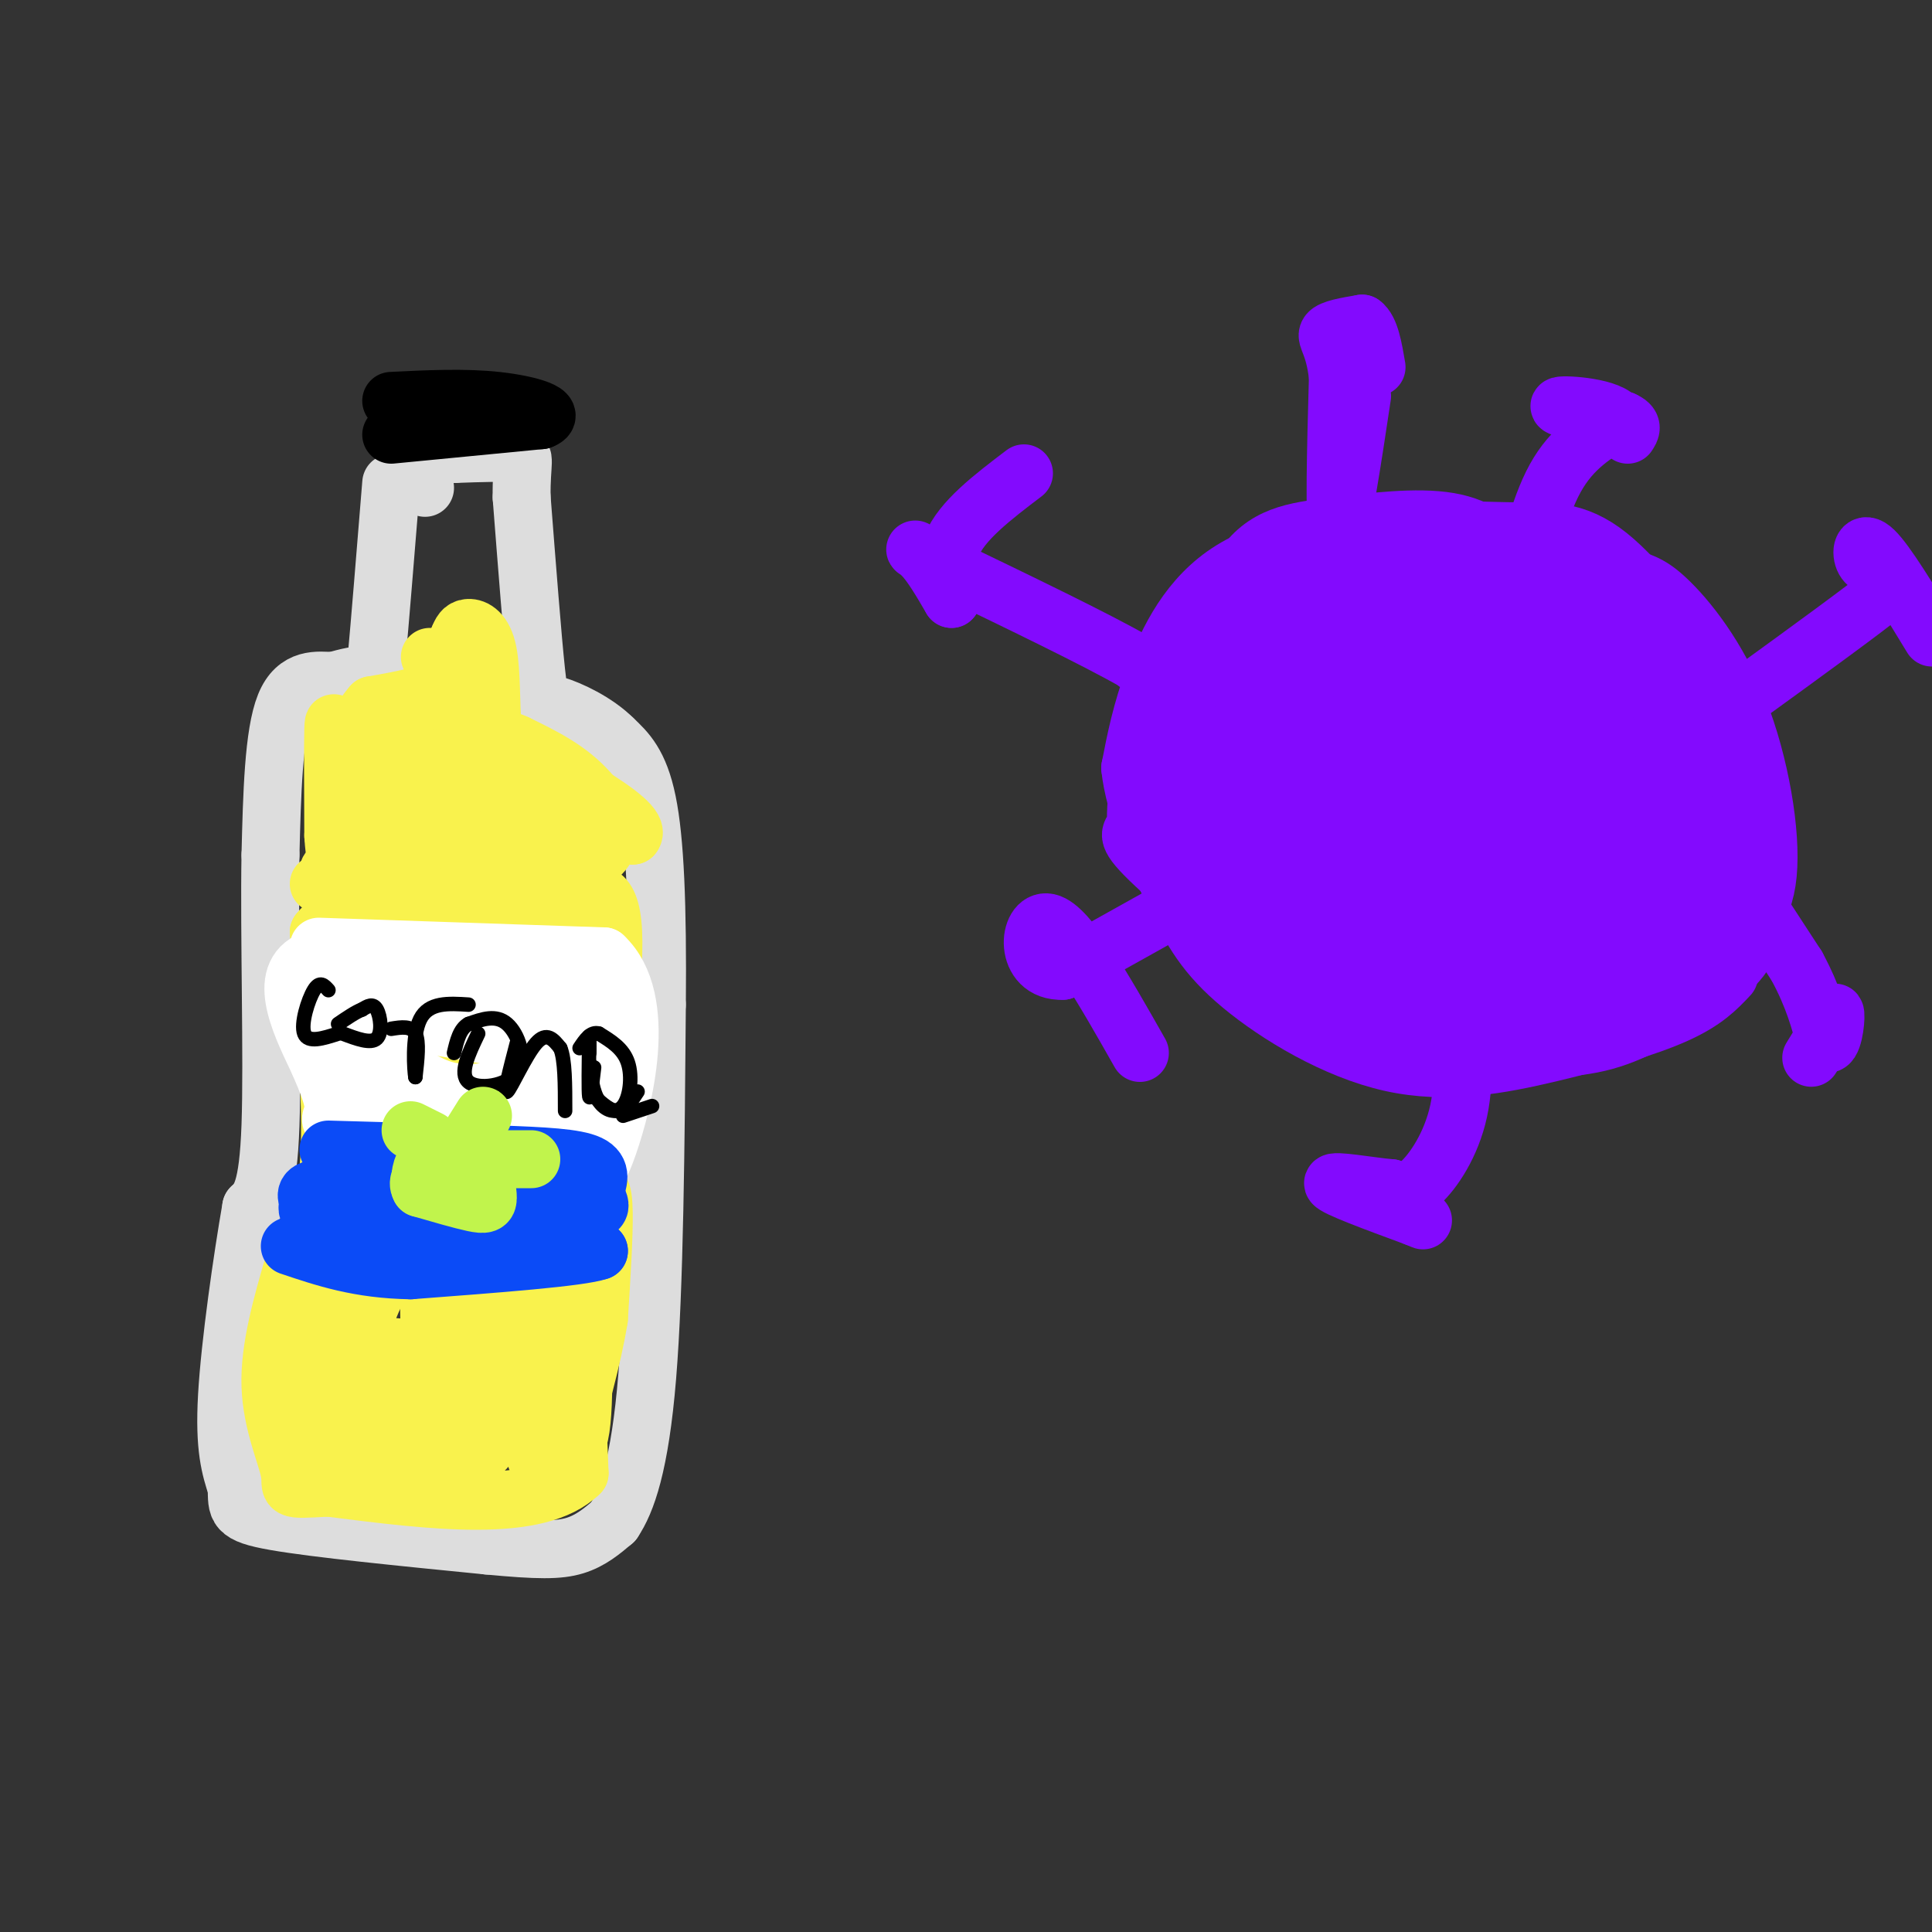 <svg viewBox='0 0 400 400' version='1.1' xmlns='http://www.w3.org/2000/svg' xmlns:xlink='http://www.w3.org/1999/xlink'><rect x="0" y="0" width="400" height="400" fill="#333333" stroke="none"/><g fill='none' stroke='rgb(221,221,221)' stroke-width='12' stroke-linecap='round' stroke-linejoin='round'><path d='M81,100c-1.200,14.778 -2.400,29.556 -3,36c-0.600,6.444 -0.600,4.556 -2,4c-1.400,-0.556 -4.200,0.222 -7,1'/><path d='M69,141c-3.178,-0.111 -7.622,-0.889 -10,5c-2.378,5.889 -2.689,18.444 -3,31'/><path d='M56,177c-0.289,16.511 0.489,42.289 0,56c-0.489,13.711 -2.244,15.356 -4,17'/><path d='M52,250c-1.822,10.467 -4.378,28.133 -5,39c-0.622,10.867 0.689,14.933 2,19'/><path d='M49,308c0.133,4.289 -0.533,5.511 8,7c8.533,1.489 26.267,3.244 44,5'/><path d='M101,320c10.489,1.000 14.711,1.000 18,0c3.289,-1.000 5.644,-3.000 8,-5'/><path d='M127,315c2.711,-4.022 5.489,-11.578 7,-30c1.511,-18.422 1.756,-47.711 2,-77'/><path d='M136,208c0.178,-20.733 -0.378,-34.067 -2,-42c-1.622,-7.933 -4.311,-10.467 -7,-13'/><path d='M127,153c-3.595,-3.607 -9.083,-6.125 -12,-7c-2.917,-0.875 -3.262,-0.107 -4,-7c-0.738,-6.893 -1.869,-21.446 -3,-36'/><path d='M108,103c-0.111,-7.600 1.111,-8.600 -1,-9c-2.111,-0.400 -7.556,-0.200 -13,0'/><path d='M94,94c-3.356,-0.311 -5.244,-1.089 -6,0c-0.756,1.089 -0.378,4.044 0,7'/></g>
<g fill='none' stroke='rgb(249,242,77)' stroke-width='12' stroke-linecap='round' stroke-linejoin='round'><path d='M66,183c18.000,-0.667 36.000,-1.333 45,-1c9.000,0.333 9.000,1.667 9,3'/><path d='M120,185c3.267,-0.067 6.933,-1.733 7,10c0.067,11.733 -3.467,36.867 -7,62'/><path d='M120,257c-1.167,18.333 -0.583,33.167 0,48'/><path d='M120,305c-8.667,8.500 -30.333,5.750 -52,3'/><path d='M68,308c-9.560,0.548 -7.458,0.417 -8,-3c-0.542,-3.417 -3.726,-10.119 -4,-18c-0.274,-7.881 2.363,-16.940 5,-26'/><path d='M61,261c2.422,-6.089 5.978,-8.311 7,-19c1.022,-10.689 -0.489,-29.844 -2,-49'/><path d='M66,193c6.222,-8.200 22.778,-4.200 33,-2c10.222,2.200 14.111,2.600 18,3'/><path d='M117,194c5.022,2.111 8.578,5.889 9,17c0.422,11.111 -2.289,29.556 -5,48'/><path d='M121,259c-0.600,15.911 0.400,31.689 -1,38c-1.400,6.311 -5.200,3.156 -9,0'/><path d='M111,297c-9.800,-0.267 -29.800,-0.933 -39,-2c-9.200,-1.067 -7.600,-2.533 -6,-4'/><path d='M66,291c6.671,0.467 26.348,3.633 35,5c8.652,1.367 6.278,0.933 8,0c1.722,-0.933 7.541,-2.367 6,-5c-1.541,-2.633 -10.440,-6.467 -19,-8c-8.560,-1.533 -16.780,-0.767 -25,0'/><path d='M71,283c-5.036,1.179 -5.125,4.125 -2,-7c3.125,-11.125 9.464,-36.321 12,-51c2.536,-14.679 1.268,-18.839 0,-23'/><path d='M81,202c0.352,-4.472 1.232,-4.151 4,-4c2.768,0.151 7.422,0.133 14,0c6.578,-0.133 15.079,-0.382 19,6c3.921,6.382 3.263,19.395 2,30c-1.263,10.605 -3.132,18.803 -5,27'/><path d='M115,261c-0.250,5.571 1.625,6.000 -1,14c-2.625,8.000 -9.750,23.571 -18,29c-8.250,5.429 -17.625,0.714 -27,-4'/><path d='M69,300c-5.341,-0.836 -5.195,-0.925 -3,-5c2.195,-4.075 6.437,-12.136 8,-26c1.563,-13.864 0.447,-33.533 1,-47c0.553,-13.467 2.777,-20.734 5,-28'/><path d='M80,194c2.515,-3.435 6.303,1.976 8,-1c1.697,-2.976 1.303,-14.340 1,3c-0.303,17.340 -0.515,63.383 0,83c0.515,19.617 1.758,12.809 3,6'/><path d='M92,285c1.998,-0.465 5.492,-4.629 8,-10c2.508,-5.371 4.031,-11.950 5,-21c0.969,-9.050 1.383,-20.570 0,-28c-1.383,-7.430 -4.565,-10.770 -6,-14c-1.435,-3.230 -1.124,-6.352 0,-8c1.124,-1.648 3.062,-1.824 5,-2'/><path d='M104,202c1.979,0.112 4.427,1.391 5,14c0.573,12.609 -0.730,36.549 -2,49c-1.270,12.451 -2.506,13.415 -5,14c-2.494,0.585 -6.247,0.793 -10,1'/><path d='M92,280c-2.919,-0.054 -5.216,-0.688 -9,-1c-3.784,-0.312 -9.056,-0.300 -7,-7c2.056,-6.700 11.438,-20.112 16,-34c4.562,-13.888 4.303,-28.254 5,-34c0.697,-5.746 2.348,-2.873 4,0'/><path d='M101,204c1.691,1.662 3.917,5.817 2,20c-1.917,14.183 -7.978,38.396 -8,48c-0.022,9.604 5.994,4.601 10,0c4.006,-4.601 6.003,-8.801 8,-13'/><path d='M113,259c3.083,-4.702 6.792,-9.958 9,-12c2.208,-2.042 2.917,-0.869 3,4c0.083,4.869 -0.458,13.435 -1,22'/><path d='M124,273c-1.333,8.333 -4.167,18.167 -7,28'/><path d='M117,301c-2.167,4.833 -4.083,2.917 -6,1'/><path d='M89,136c2.400,0.556 4.800,1.111 6,6c1.200,4.889 1.200,14.111 0,19c-1.200,4.889 -3.600,5.444 -6,6'/><path d='M89,167c-4.356,0.178 -12.244,-2.378 -16,-5c-3.756,-2.622 -3.378,-5.311 -3,-8'/><path d='M70,154c-0.689,-2.889 -0.911,-6.111 -1,-3c-0.089,3.111 -0.044,12.556 0,22'/><path d='M69,173c0.262,4.548 0.917,4.917 0,6c-0.917,1.083 -3.405,2.881 5,3c8.405,0.119 27.702,-1.440 47,-3'/><path d='M121,179c8.200,-3.356 5.200,-10.244 1,-15c-4.200,-4.756 -9.600,-7.378 -15,-10'/><path d='M107,154c-3.450,-1.630 -4.574,-0.705 -5,-4c-0.426,-3.295 -0.153,-10.810 -1,-15c-0.847,-4.190 -2.813,-5.054 -4,-5c-1.187,0.054 -1.593,1.027 -2,2'/><path d='M95,132c-0.044,2.089 0.844,6.311 -2,9c-2.844,2.689 -9.422,3.844 -16,5'/><path d='M77,146c-4.622,5.178 -8.178,15.622 1,21c9.178,5.378 31.089,5.689 53,6'/><path d='M131,173c2.667,-3.000 -17.167,-13.500 -37,-24'/><path d='M94,149c-6.812,-4.159 -5.341,-2.558 -7,-1c-1.659,1.558 -6.447,3.073 -9,7c-2.553,3.927 -2.872,10.265 1,12c3.872,1.735 11.936,-1.132 20,-4'/><path d='M99,163c2.214,-2.405 -2.250,-6.417 -1,-6c1.250,0.417 8.214,5.262 10,7c1.786,1.738 -1.607,0.369 -5,-1'/><path d='M103,163c-3.444,-1.356 -9.556,-4.244 -13,-3c-3.444,1.244 -4.222,6.622 -5,12'/><path d='M85,172c-0.200,3.467 1.800,6.133 0,6c-1.800,-0.133 -7.400,-3.067 -13,-6'/><path d='M72,172c0.000,0.000 15.000,-14.000 15,-14'/><path d='M90,157c0.000,0.000 0.100,0.100 0.1,0.1'/></g>
<g fill='none' stroke='rgb(0,0,0)' stroke-width='12' stroke-linecap='round' stroke-linejoin='round'><path d='M81,90c0.000,0.000 31.000,-3.000 31,-3'/><path d='M112,87c3.800,-1.356 -2.200,-3.244 -9,-4c-6.800,-0.756 -14.400,-0.378 -22,0'/></g>
<g fill='none' stroke='rgb(255,255,255)' stroke-width='12' stroke-linecap='round' stroke-linejoin='round'><path d='M66,196c0.000,0.000 59.000,2.000 59,2'/><path d='M125,198c9.578,8.933 4.022,30.267 1,39c-3.022,8.733 -3.511,4.867 -4,1'/><path d='M122,238c-10.357,-0.631 -34.250,-2.708 -45,-4c-10.750,-1.292 -8.357,-1.798 -8,-4c0.357,-2.202 -1.321,-6.101 -3,-10'/><path d='M66,220c-3.000,-6.444 -9.000,-17.556 -2,-21c7.000,-3.444 27.000,0.778 47,5'/><path d='M111,204c9.045,0.968 8.156,0.888 9,1c0.844,0.112 3.419,0.415 4,6c0.581,5.585 -0.834,16.453 -3,21c-2.166,4.547 -5.083,2.774 -8,1'/><path d='M113,233c-8.548,-1.167 -25.917,-4.583 -34,-7c-8.083,-2.417 -6.881,-3.833 -7,-7c-0.119,-3.167 -1.560,-8.083 -3,-13'/><path d='M69,206c1.095,-2.940 5.333,-3.792 15,-3c9.667,0.792 24.762,3.226 32,5c7.238,1.774 6.619,2.887 6,4'/><path d='M122,212c1.458,2.061 2.102,5.212 -2,8c-4.102,2.788 -12.951,5.212 -19,6c-6.049,0.788 -9.300,-0.061 -13,-2c-3.700,-1.939 -7.850,-4.970 -12,-8'/><path d='M76,216c-2.179,-2.083 -1.625,-3.292 0,-4c1.625,-0.708 4.321,-0.917 11,0c6.679,0.917 17.339,2.958 28,5'/></g>
<g fill='none' stroke='rgb(0,0,0)' stroke-width='3' stroke-linecap='round' stroke-linejoin='round'><path d='M68,205c-0.889,-1.000 -1.778,-2.000 -3,0c-1.222,2.000 -2.778,7.000 -2,9c0.778,2.000 3.889,1.000 7,0'/><path d='M71,214c2.889,1.089 5.778,2.178 7,1c1.222,-1.178 0.778,-4.622 0,-6c-0.778,-1.378 -1.889,-0.689 -3,0'/><path d='M75,209c-1.333,0.500 -3.167,1.750 -5,3'/><path d='M81,213c2.083,-0.333 4.167,-0.667 5,1c0.833,1.667 0.417,5.333 0,9'/><path d='M86,223c-0.222,-1.133 -0.778,-8.467 1,-12c1.778,-3.533 5.889,-3.267 10,-3'/><path d='M99,214c-1.988,4.155 -3.976,8.310 -2,10c1.976,1.690 7.917,0.917 10,-2c2.083,-2.917 0.310,-7.976 -2,-10c-2.310,-2.024 -5.155,-1.012 -8,0'/><path d='M97,212c-1.833,1.000 -2.417,3.500 -3,6'/><path d='M107,216c-1.400,5.356 -2.800,10.711 -2,10c0.800,-0.711 3.800,-7.489 6,-10c2.200,-2.511 3.600,-0.756 5,1'/><path d='M116,217c1.000,2.333 1.000,7.667 1,13'/><path d='M123,221c-0.417,3.500 -0.833,7.000 -1,6c-0.167,-1.000 -0.083,-6.500 0,-12'/><path d='M122,215c0.000,-1.500 0.000,0.750 0,3'/><path d='M123,227c1.750,1.583 3.500,3.167 5,3c1.500,-0.167 2.750,-2.083 4,-4'/><path d='M122,220c0.345,3.036 0.690,6.071 2,8c1.310,1.929 3.583,2.750 5,1c1.417,-1.750 1.976,-6.071 1,-9c-0.976,-2.929 -3.488,-4.464 -6,-6'/><path d='M124,214c-1.667,-0.500 -2.833,1.250 -4,3'/><path d='M129,231c0.000,0.000 6.000,-2.000 6,-2'/></g>
<g fill='none' stroke='rgb(131,10,254)' stroke-width='12' stroke-linecap='round' stroke-linejoin='round'><path d='M247,158c-1.381,3.753 -2.762,7.507 -4,12c-1.238,4.493 -2.334,9.727 1,16c3.334,6.273 11.099,13.586 16,18c4.901,4.414 6.937,5.930 17,8c10.063,2.070 28.152,4.693 40,5c11.848,0.307 17.454,-1.701 24,-5c6.546,-3.299 14.032,-7.888 18,-12c3.968,-4.112 4.420,-7.746 4,-15c-0.420,-7.254 -1.710,-18.127 -3,-29'/><path d='M360,156c-1.065,-6.958 -2.229,-9.852 -7,-17c-4.771,-7.148 -13.150,-18.549 -20,-24c-6.850,-5.451 -12.170,-4.952 -19,-5c-6.830,-0.048 -15.171,-0.642 -26,0c-10.829,0.642 -24.146,2.519 -33,8c-8.854,5.481 -13.244,14.566 -16,22c-2.756,7.434 -3.878,13.217 -5,19'/><path d='M234,159c0.803,7.937 5.311,18.278 9,26c3.689,7.722 6.560,12.823 14,19c7.440,6.177 19.448,13.429 31,16c11.552,2.571 22.649,0.461 33,-2c10.351,-2.461 19.958,-5.275 26,-8c6.042,-2.725 8.521,-5.363 11,-8'/><path d='M349,195c-4.628,-18.918 -9.257,-37.836 -15,-51c-5.743,-13.164 -12.602,-20.576 -18,-26c-5.398,-5.424 -9.337,-8.862 -16,-10c-6.663,-1.138 -16.051,0.025 -24,1c-7.949,0.975 -14.461,1.762 -19,9c-4.539,7.238 -7.106,20.926 -8,30c-0.894,9.074 -0.116,13.535 4,19c4.116,5.465 11.570,11.933 18,16c6.430,4.067 11.837,5.733 19,7c7.163,1.267 16.081,2.133 25,3'/><path d='M315,193c5.133,0.178 5.465,-0.877 7,-5c1.535,-4.123 4.274,-11.314 6,-19c1.726,-7.686 2.440,-15.867 -1,-24c-3.440,-8.133 -11.033,-16.220 -19,-21c-7.967,-4.780 -16.308,-6.255 -22,-7c-5.692,-0.745 -8.734,-0.759 -13,2c-4.266,2.759 -9.757,8.292 -14,14c-4.243,5.708 -7.237,11.592 -9,17c-1.763,5.408 -2.296,10.342 -2,15c0.296,4.658 1.419,9.041 5,14c3.581,4.959 9.620,10.494 17,15c7.380,4.506 16.102,7.982 25,10c8.898,2.018 17.971,2.576 26,2c8.029,-0.576 15.015,-2.288 22,-4'/><path d='M343,202c5.987,-1.812 9.956,-4.343 14,-7c4.044,-2.657 8.164,-5.442 9,-14c0.836,-8.558 -1.613,-22.890 -6,-34c-4.387,-11.110 -10.712,-18.999 -15,-23c-4.288,-4.001 -6.539,-4.116 -16,-6c-9.461,-1.884 -26.132,-5.538 -38,-4c-11.868,1.538 -18.934,8.269 -26,15'/><path d='M265,129c-6.224,4.831 -8.785,9.407 -11,15c-2.215,5.593 -4.086,12.203 -3,19c1.086,6.797 5.128,13.782 9,19c3.872,5.218 7.573,8.669 11,11c3.427,2.331 6.578,3.542 11,5c4.422,1.458 10.114,3.162 18,1c7.886,-2.162 17.968,-8.189 23,-12c5.032,-3.811 5.016,-5.405 5,-7'/><path d='M328,180c1.682,-6.798 3.388,-20.292 3,-29c-0.388,-8.708 -2.869,-12.629 -6,-17c-3.131,-4.371 -6.911,-9.192 -10,-12c-3.089,-2.808 -5.485,-3.602 -15,-3c-9.515,0.602 -26.147,2.601 -25,5c1.147,2.399 20.074,5.200 39,8'/><path d='M314,132c7.836,1.388 7.925,0.856 10,2c2.075,1.144 6.136,3.962 11,10c4.864,6.038 10.533,15.297 13,21c2.467,5.703 1.734,7.852 1,10'/><path d='M349,175c-0.833,-4.607 -3.417,-21.125 -9,-33c-5.583,-11.875 -14.167,-19.107 -14,-18c0.167,1.107 9.083,10.554 18,20'/><path d='M344,144c3.571,2.988 3.500,0.458 5,9c1.500,8.542 4.571,28.155 4,30c-0.571,1.845 -4.786,-14.077 -9,-30'/><path d='M344,153c-1.909,-6.421 -2.180,-7.472 -1,-5c1.180,2.472 3.811,8.467 5,14c1.189,5.533 0.935,10.605 -2,17c-2.935,6.395 -8.553,14.113 -15,18c-6.447,3.887 -13.724,3.944 -21,4'/><path d='M310,201c-11.889,1.200 -31.111,2.200 -40,2c-8.889,-0.200 -7.444,-1.600 -6,-3'/><path d='M264,200c-6.651,-5.124 -20.278,-16.435 -26,-22c-5.722,-5.565 -3.541,-5.383 -3,-7c0.541,-1.617 -0.560,-5.033 2,-10c2.560,-4.967 8.780,-11.483 15,-18'/><path d='M252,143c3.568,-4.759 4.987,-7.657 14,-9c9.013,-1.343 25.619,-1.131 33,-1c7.381,0.131 5.537,0.180 7,3c1.463,2.820 6.231,8.410 11,14'/><path d='M317,150c4.231,8.625 9.309,23.188 12,29c2.691,5.812 2.994,2.872 -3,3c-5.994,0.128 -18.284,3.322 -28,3c-9.716,-0.322 -16.858,-4.161 -24,-8'/><path d='M274,177c-4.790,-4.377 -4.766,-11.318 -6,-18c-1.234,-6.682 -3.726,-13.105 0,-17c3.726,-3.895 13.669,-5.260 24,-6c10.331,-0.740 21.051,-0.853 27,0c5.949,0.853 7.128,2.672 10,8c2.872,5.328 7.436,14.164 12,23'/><path d='M341,167c2.286,6.969 2.000,12.892 4,16c2.000,3.108 6.287,3.402 -5,4c-11.287,0.598 -38.149,1.500 -50,2c-11.851,0.500 -8.692,0.598 -12,-4c-3.308,-4.598 -13.083,-13.892 -17,-19c-3.917,-5.108 -1.976,-6.031 1,-9c2.976,-2.969 6.988,-7.985 11,-13'/><path d='M273,144c2.303,-2.864 2.560,-3.523 11,-4c8.440,-0.477 25.063,-0.771 37,7c11.937,7.771 19.189,23.609 22,31c2.811,7.391 1.180,6.336 -1,7c-2.180,0.664 -4.909,3.047 -14,4c-9.091,0.953 -24.546,0.477 -40,0'/><path d='M288,189c-7.475,-0.602 -6.163,-2.106 -13,-10c-6.837,-7.894 -21.822,-22.178 -18,-30c3.822,-7.822 26.452,-9.183 37,-9c10.548,0.183 9.014,1.909 10,5c0.986,3.091 4.493,7.545 8,12'/><path d='M312,157c5.931,7.463 16.757,20.120 19,26c2.243,5.880 -4.098,4.985 -13,2c-8.902,-2.985 -20.366,-8.058 -26,-11c-5.634,-2.942 -5.440,-3.754 -6,-6c-0.560,-2.246 -1.874,-5.928 0,-9c1.874,-3.072 6.937,-5.536 12,-8'/><path d='M298,151c6.076,-2.372 15.267,-4.304 19,-2c3.733,2.304 2.008,8.842 0,14c-2.008,5.158 -4.299,8.935 -8,11c-3.701,2.065 -8.812,2.418 -14,3c-5.188,0.582 -10.452,1.393 -15,0c-4.548,-1.393 -8.378,-4.990 -11,-7c-2.622,-2.010 -4.035,-2.431 -4,-5c0.035,-2.569 1.517,-7.284 3,-12'/><path d='M268,153c3.540,-3.703 10.888,-6.962 20,-9c9.112,-2.038 19.986,-2.855 25,-2c5.014,0.855 4.169,3.384 5,9c0.831,5.616 3.339,14.320 0,19c-3.339,4.680 -12.525,5.337 -20,3c-7.475,-2.337 -13.237,-7.669 -19,-13'/><path d='M279,160c-2.949,-3.864 -0.820,-7.023 0,-9c0.820,-1.977 0.331,-2.770 5,-4c4.669,-1.230 14.497,-2.896 20,-2c5.503,0.896 6.681,4.354 8,5c1.319,0.646 2.778,-1.518 2,3c-0.778,4.518 -3.794,15.720 -8,21c-4.206,5.280 -9.603,4.640 -15,4'/><path d='M291,178c-4.335,0.655 -7.673,0.291 -9,-1c-1.327,-1.291 -0.644,-3.511 0,-6c0.644,-2.489 1.250,-5.247 7,-7c5.750,-1.753 16.643,-2.501 20,-3c3.357,-0.499 -0.821,-0.750 -5,-1'/><path d='M304,160c-7.270,-0.972 -22.945,-2.901 -29,-2c-6.055,0.901 -2.489,4.633 -1,7c1.489,2.367 0.901,3.368 9,3c8.099,-0.368 24.885,-2.105 33,-1c8.115,1.105 7.557,5.053 7,9'/><path d='M323,176c1.857,4.417 3.000,10.958 6,13c3.000,2.042 7.857,-0.417 11,-3c3.143,-2.583 4.571,-5.292 6,-8'/><path d='M346,178c-0.488,-1.869 -4.708,-2.542 -7,0c-2.292,2.542 -2.655,8.298 -2,11c0.655,2.702 2.327,2.351 4,2'/><path d='M341,191c4.267,-0.578 12.933,-3.022 17,-5c4.067,-1.978 3.533,-3.489 3,-5'/><path d='M361,181c-0.667,-1.167 -3.833,-1.583 -7,-2'/><path d='M314,125c2.250,-9.833 4.500,-19.667 8,-26c3.500,-6.333 8.250,-9.167 13,-12'/><path d='M335,87c-1.222,-2.667 -10.778,-3.333 -12,-3c-1.222,0.333 5.889,1.667 13,3'/><path d='M336,87c2.333,1.000 1.667,2.000 1,3'/><path d='M349,153c14.911,-10.778 29.822,-21.556 37,-27c7.178,-5.444 6.622,-5.556 6,-6c-0.622,-0.444 -1.311,-1.222 -2,-2'/><path d='M390,118c-1.190,-0.429 -3.167,-0.500 -4,-2c-0.833,-1.500 -0.524,-4.429 2,-2c2.524,2.429 7.262,10.214 12,18'/><path d='M357,177c0.000,0.000 15.000,23.000 15,23'/><path d='M372,200c3.500,6.500 4.750,11.250 6,16'/><path d='M378,216c1.467,0.978 2.133,-4.578 2,-6c-0.133,-1.422 -1.067,1.289 -2,4'/><path d='M378,214c-0.833,1.500 -1.917,3.250 -3,5'/><path d='M302,206c0.756,8.489 1.511,16.978 0,24c-1.511,7.022 -5.289,12.578 -8,15c-2.711,2.422 -4.356,1.711 -6,1'/><path d='M288,246c-4.356,-0.378 -12.244,-1.822 -12,-1c0.244,0.822 8.622,3.911 17,7'/><path d='M293,252c2.833,1.167 1.417,0.583 0,0'/><path d='M263,177c0.000,0.000 -43.000,24.000 -43,24'/><path d='M220,201c-8.200,0.311 -7.200,-10.911 -3,-10c4.200,0.911 11.600,13.956 19,27'/><path d='M244,145c0.000,0.000 -9.000,-8.000 -9,-8'/><path d='M235,137c-8.167,-4.667 -24.083,-12.333 -40,-20'/><path d='M195,117c-7.378,-3.956 -5.822,-3.844 -4,-2c1.822,1.844 3.911,5.422 6,9'/><path d='M197,124c0.267,-0.378 -2.067,-5.822 0,-11c2.067,-5.178 8.533,-10.089 15,-15'/><path d='M282,82c-2.083,13.833 -4.167,27.667 -5,27c-0.833,-0.667 -0.417,-15.833 0,-31'/><path d='M277,78c-0.756,-6.733 -2.644,-8.067 -2,-9c0.644,-0.933 3.822,-1.467 7,-2'/><path d='M282,67c1.667,1.167 2.333,5.083 3,9'/></g>
<g fill='none' stroke='rgb(11,75,247)' stroke-width='12' stroke-linecap='round' stroke-linejoin='round'><path d='M68,238c0.000,0.000 35.000,1.000 35,1'/><path d='M103,239c9.622,0.333 16.178,0.667 19,2c2.822,1.333 1.911,3.667 1,6'/><path d='M123,247c1.000,2.000 3.000,4.000 -3,4c-6.000,-0.000 -20.000,-2.000 -34,-4'/><path d='M86,247c-9.644,-0.978 -16.756,-1.422 -20,-1c-3.244,0.422 -2.622,1.711 -2,3'/><path d='M64,249c-0.622,1.267 -1.178,2.933 6,4c7.178,1.067 22.089,1.533 37,2'/><path d='M107,255c9.000,1.000 13.000,2.500 17,4'/><path d='M124,259c-3.667,1.333 -21.333,2.667 -39,4'/><path d='M85,263c-10.667,-0.167 -17.833,-2.583 -25,-5'/></g>
<g fill='none' stroke='rgb(193,244,76)' stroke-width='12' stroke-linecap='round' stroke-linejoin='round'><path d='M87,246c4.289,1.244 8.578,2.489 11,3c2.422,0.511 2.978,0.289 3,-1c0.022,-1.289 -0.489,-3.644 -1,-6'/><path d='M100,242c-2.244,-1.556 -7.356,-2.444 -10,-2c-2.644,0.444 -2.822,2.222 -3,4'/><path d='M87,244c-0.500,1.000 -0.250,1.500 0,2'/><path d='M89,236c0.000,0.000 -4.000,-2.000 -4,-2'/><path d='M95,239c0.000,0.000 5.000,-8.000 5,-8'/><path d='M104,240c0.000,0.000 6.000,0.000 6,0'/></g>
</svg>